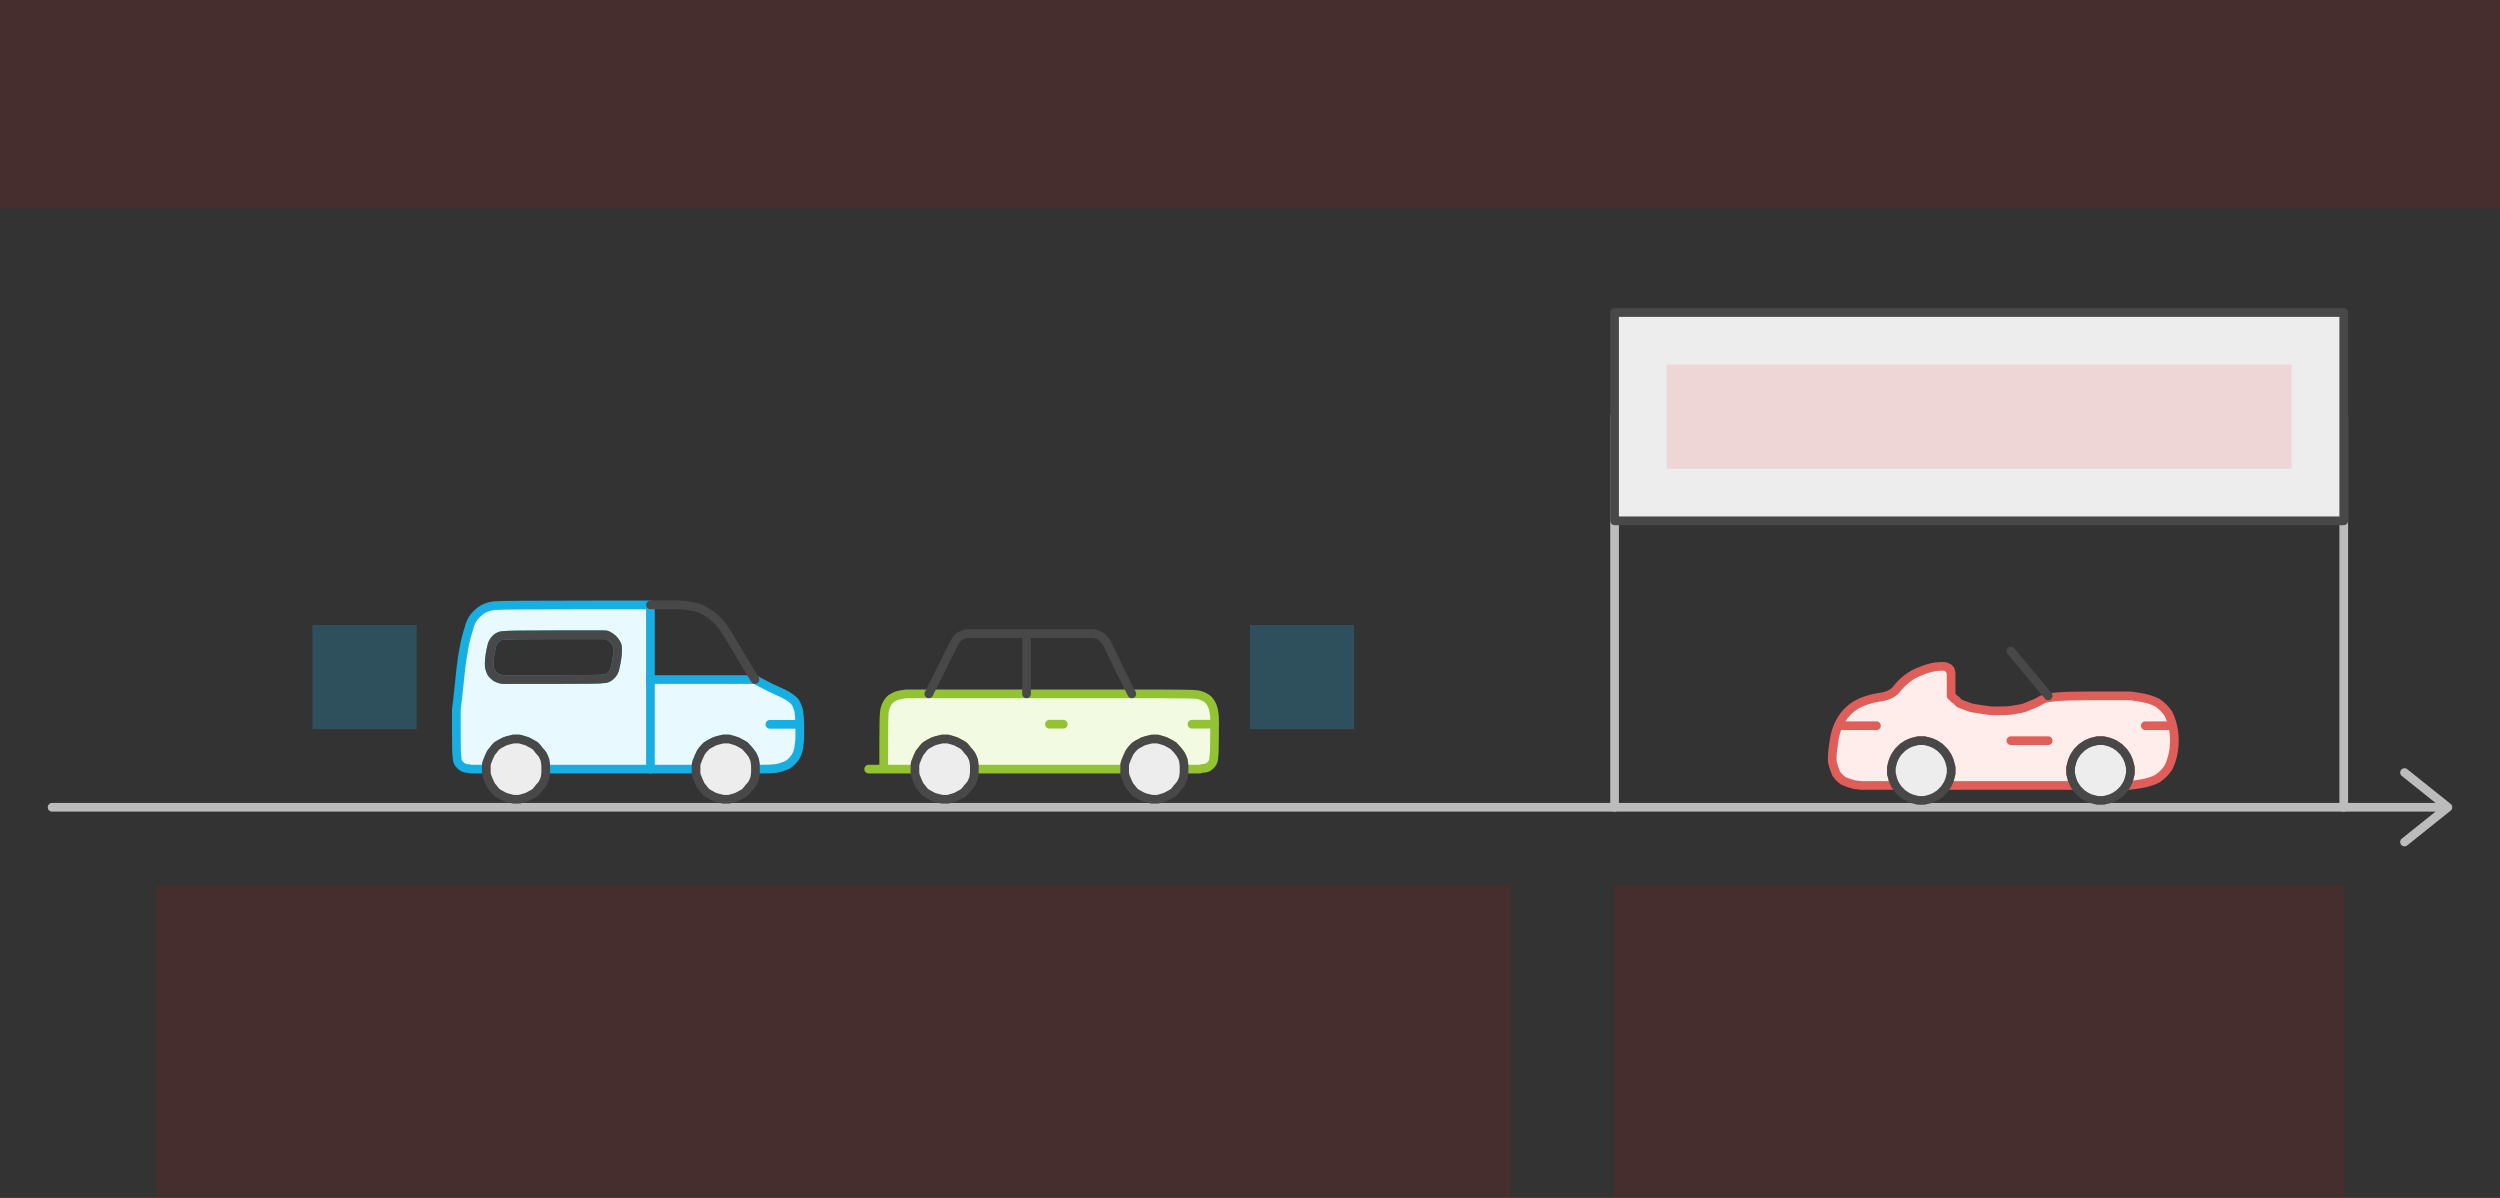 <svg width="576" height="276" viewBox="0 0 576 276" fill="none" xmlns="http://www.w3.org/2000/svg">
<rect x="0" y="0" width="576" height="276" fill="#333333" stroke="none"/>
<g id="race-cars--family--2" clip-path="url(#clip0_1373_2754)">
<g id="lines">
<g id="g-3">
<g id="cu">
<g id="Vector">
<path fill-rule="evenodd" clip-rule="evenodd" d="M175.658 177.21C176.805 177.21 177.894 177.153 178.926 177.038C179.958 176.809 180.818 176.522 181.506 176.178C182.194 175.719 182.768 175.146 183.226 174.458C183.685 173.77 183.972 172.91 184.086 171.878L184.258 170.33V167.75C184.258 167.445 184.257 167.159 184.253 166.89C184.236 165.642 184.181 164.782 184.086 164.31C184.086 163.851 183.972 163.393 183.742 162.934C183.628 162.475 183.398 162.017 183.054 161.558C181.585 160.089 179.371 159.329 177.55 158.462L173.938 156.57H149.858V139.37H136.098C122.338 139.37 114.942 139.427 113.91 139.542C112.878 139.657 111.961 139.943 111.158 140.402C110.47 140.861 109.84 141.434 109.266 142.122C108.693 142.81 108.292 143.67 108.062 144.702C106.104 150.576 105.994 157.341 105.138 163.45V168.61C105.138 172.05 105.196 173.999 105.31 174.458C105.31 175.031 105.425 175.49 105.654 175.834C105.884 176.178 106.17 176.465 106.514 176.694C107.108 177.09 107.903 177.041 108.578 177.21H112.049V176.516C112.049 176.054 112.164 175.592 112.395 175.129C112.511 174.783 112.684 174.378 112.915 173.916C113.03 173.569 113.261 173.222 113.608 172.875C113.839 172.529 114.128 172.182 114.474 171.835C114.82 171.604 115.225 171.373 115.687 171.141C116.033 170.91 116.437 170.737 116.899 170.621L118.285 170.274H119.671C120.133 170.39 120.537 170.506 120.884 170.621C121.346 170.737 121.75 170.91 122.096 171.141C122.558 171.373 122.963 171.604 123.309 171.835C123.656 172.182 123.944 172.529 124.175 172.875C124.522 173.222 124.81 173.569 125.041 173.916C125.272 174.378 125.446 174.783 125.561 175.129C125.677 175.592 125.734 176.516 125.734 176.516V177.21H160.367V176.516C160.367 176.054 160.483 175.592 160.714 175.129C160.829 174.783 161.002 174.378 161.233 173.916C161.487 173.155 162.235 172.393 162.793 171.835C163.139 171.604 163.543 171.373 164.005 171.141C164.352 170.91 164.756 170.737 165.218 170.621L166.604 170.274H167.99C168.452 170.39 168.856 170.506 169.202 170.621C169.664 170.737 170.069 170.91 170.415 171.141C170.877 171.373 171.281 171.604 171.628 171.835C172.245 172.453 172.876 173.189 173.36 173.916C173.591 174.378 173.764 174.783 173.88 175.129C173.995 175.592 174.053 176.516 174.053 176.516V177.21H175.658ZM127.154 156.57H116.146C115.41 156.57 114.913 156.383 114.254 156.054C114.147 155.947 114.022 155.844 113.894 155.739C113.632 155.523 113.362 155.301 113.222 155.022C112.868 154.312 112.706 153.767 112.706 152.958C112.706 151.491 113.04 149.904 113.394 148.486C113.546 147.881 114.2 147.051 114.77 146.766C115.114 146.537 115.516 146.422 115.974 146.422C116.433 146.307 120.389 146.25 127.842 146.25H138.85C138.888 146.25 138.926 146.25 138.963 146.25C139.342 146.248 139.703 146.246 140.054 146.422C141.008 146.899 141.649 147.546 142.118 148.486C142.304 148.856 142.298 149.254 142.292 149.655C142.291 149.724 142.29 149.793 142.29 149.862C142.29 151.337 141.961 152.899 141.602 154.334C141.451 154.939 140.796 155.769 140.226 156.054C139.882 156.283 139.481 156.398 139.022 156.398C138.564 156.513 134.608 156.57 127.154 156.57Z" fill="#E8F9FF"/>
<path d="M184.253 166.89C184.257 167.159 184.258 167.445 184.258 167.75V170.33L184.086 171.878C183.972 172.91 183.685 173.77 183.226 174.458C182.768 175.146 182.194 175.719 181.506 176.178C180.818 176.522 179.958 176.809 178.926 177.038C177.894 177.153 176.805 177.21 175.658 177.21H174.053V176.516C174.053 176.516 173.995 175.592 173.88 175.129C173.764 174.783 173.591 174.378 173.36 173.916C172.876 173.189 172.245 172.453 171.628 171.835C171.281 171.604 170.877 171.373 170.415 171.141C170.069 170.91 169.664 170.737 169.202 170.621C168.856 170.506 168.452 170.39 167.99 170.274H166.604L165.218 170.621C164.756 170.737 164.352 170.91 164.005 171.141C163.543 171.373 163.139 171.604 162.793 171.835C162.235 172.393 161.487 173.155 161.233 173.916C161.002 174.378 160.829 174.783 160.714 175.129C160.483 175.592 160.367 176.054 160.367 176.516V177.21H125.734V176.516C125.734 176.516 125.677 175.592 125.561 175.129C125.446 174.783 125.272 174.378 125.041 173.916C124.81 173.569 124.522 173.222 124.175 172.875C123.944 172.529 123.656 172.182 123.309 171.835C122.963 171.604 122.558 171.373 122.096 171.141C121.75 170.91 121.346 170.737 120.884 170.621C120.537 170.506 120.133 170.39 119.671 170.274H118.285L116.899 170.621C116.437 170.737 116.033 170.91 115.687 171.141C115.225 171.373 114.82 171.604 114.474 171.835C114.128 172.182 113.839 172.529 113.608 172.875C113.261 173.222 113.03 173.569 112.915 173.916C112.684 174.378 112.511 174.783 112.395 175.129C112.164 175.592 112.049 176.054 112.049 176.516V177.21H108.578C107.903 177.041 107.108 177.09 106.514 176.694C106.17 176.465 105.884 176.178 105.654 175.834C105.425 175.49 105.31 175.031 105.31 174.458C105.196 173.999 105.138 172.05 105.138 168.61V163.45C105.994 157.341 106.104 150.576 108.062 144.702C108.292 143.67 108.693 142.81 109.266 142.122C109.84 141.434 110.47 140.861 111.158 140.402C111.961 139.943 112.878 139.657 113.91 139.542C114.942 139.427 122.338 139.37 136.098 139.37H149.858V156.57H173.938L177.55 158.462C179.371 159.329 181.585 160.089 183.054 161.558C183.398 162.017 183.628 162.475 183.742 162.934C183.972 163.393 184.086 163.851 184.086 164.31C184.181 164.782 184.236 165.642 184.253 166.89ZM184.253 166.89H184.258M116.146 156.57H127.154C134.608 156.57 138.564 156.513 139.022 156.398C139.481 156.398 139.882 156.283 140.226 156.054C140.796 155.769 141.451 154.939 141.602 154.334C141.961 152.899 142.29 151.337 142.29 149.862C142.29 149.793 142.291 149.724 142.292 149.655C142.298 149.254 142.304 148.856 142.118 148.486C141.649 147.546 141.008 146.899 140.054 146.422C139.703 146.246 139.342 146.248 138.963 146.25C138.926 146.25 138.888 146.25 138.85 146.25H127.842C120.389 146.25 116.433 146.307 115.974 146.422C115.516 146.422 115.114 146.537 114.77 146.766C114.2 147.051 113.546 147.881 113.394 148.486C113.04 149.904 112.706 151.491 112.706 152.958C112.706 153.767 112.868 154.312 113.222 155.022C113.362 155.301 113.632 155.523 113.894 155.739C114.022 155.844 114.147 155.947 114.254 156.054C114.913 156.383 115.41 156.57 116.146 156.57Z" stroke="#17AEE1" stroke-width="2" stroke-miterlimit="1.5" stroke-linecap="round" stroke-linejoin="round"/>
</g>
<path id="Vector_2" d="M149.858 177.21V156.57M184.258 166.89H184.253H177.378" stroke="#17AEE1" stroke-width="2" stroke-miterlimit="1.5" stroke-linecap="round" stroke-linejoin="round"/>
</g>
</g>
<g id="g-2">
<g id="cu_2">
<g id="Vector_3">
<path d="M210.799 177.21H203.603V171.141C203.603 167.096 203.661 164.668 203.776 163.859C203.892 163.165 204.123 162.53 204.469 161.952C204.816 161.374 205.22 160.969 205.682 160.738C206.26 160.391 206.895 160.16 207.588 160.044L208.8 159.871H211.399H213.997H260.771H267.701C272.32 159.871 275.035 159.929 275.843 160.044C276.536 160.16 277.171 160.391 277.749 160.738C278.211 160.969 278.615 161.374 278.961 161.952C279.308 162.53 279.539 163.165 279.654 163.859L279.827 165.073V166.859V169.407C279.827 172.297 279.77 173.973 279.654 174.436C279.654 175.014 279.539 175.476 279.308 175.823C279.077 176.17 278.788 176.459 278.442 176.69C278.095 176.921 277.633 177.037 277.056 177.037L276.363 177.21H274.63H272.804V176.516C272.804 176.516 272.746 175.592 272.63 175.129C272.515 174.783 272.342 174.378 272.111 173.916C271.626 173.189 270.996 172.453 270.378 171.835C270.032 171.604 269.628 171.373 269.166 171.141C268.819 170.91 268.415 170.737 267.953 170.621C267.606 170.506 267.202 170.39 266.74 170.274H265.354L263.968 170.621C263.507 170.737 263.102 170.91 262.756 171.141C262.294 171.373 261.89 171.604 261.543 171.835C260.985 172.393 260.237 173.155 259.984 173.916C259.753 174.378 259.58 174.783 259.464 175.129C259.233 175.592 259.118 176.054 259.118 176.516V177.21H224.485V176.516C224.485 176.516 224.427 175.592 224.312 175.129C224.196 174.783 224.023 174.378 223.792 173.916C223.561 173.569 223.272 173.222 222.926 172.875C222.695 172.528 222.406 172.182 222.06 171.835C221.713 171.604 221.309 171.373 220.847 171.141C220.501 170.91 220.096 170.737 219.634 170.621C219.288 170.506 218.884 170.39 218.422 170.274H217.036L215.65 170.621C215.188 170.737 214.784 170.91 214.437 171.141C213.975 171.373 213.571 171.604 213.225 171.835C212.878 172.182 212.589 172.528 212.358 172.875C212.012 173.222 211.781 173.569 211.665 173.916C211.434 174.378 211.261 174.783 211.146 175.129C210.915 175.592 210.799 176.054 210.799 176.516V177.21Z" fill="#F2FAE1"/>
<path d="M210.799 177.21H200.138M210.799 177.21V176.516C210.799 176.054 210.915 175.592 211.146 175.129C211.261 174.783 211.434 174.378 211.665 173.916C211.781 173.569 212.012 173.222 212.358 172.875C212.589 172.528 212.878 172.182 213.225 171.835C213.571 171.604 213.975 171.373 214.437 171.141C214.784 170.91 215.188 170.737 215.65 170.621M210.799 177.21H203.603M203.603 177.21C203.603 175.129 203.603 173.106 203.603 171.141M203.603 177.21V171.141M203.603 171.141C203.603 167.096 203.661 164.668 203.776 163.859C203.892 163.165 204.123 162.53 204.469 161.952C204.816 161.374 205.22 160.969 205.682 160.738C206.26 160.391 206.895 160.16 207.588 160.044M207.588 160.044C208.396 159.929 208.8 159.871 208.8 159.871M207.588 160.044L208.8 159.871M208.8 159.871C208.8 159.871 209.667 159.871 211.399 159.871M208.8 159.871H211.399M211.399 159.871C213.131 159.871 213.997 159.871 213.997 159.871M211.399 159.871H213.997M213.997 159.871H260.771M260.771 159.871C260.771 159.871 263.081 159.871 267.701 159.871M260.771 159.871H267.701M267.701 159.871C272.32 159.871 275.035 159.929 275.843 160.044C276.536 160.16 277.171 160.391 277.749 160.738C278.211 160.969 278.615 161.374 278.961 161.952C279.308 162.53 279.539 163.165 279.654 163.859M279.654 163.859C279.77 164.668 279.827 165.073 279.827 165.073M279.654 163.859L279.827 165.073M279.827 165.073C279.827 165.073 279.827 165.668 279.827 166.859M279.827 165.073V166.859M279.827 169.407C279.827 172.297 279.77 173.973 279.654 174.436C279.654 175.014 279.539 175.476 279.308 175.823C279.077 176.17 278.788 176.459 278.442 176.69C278.095 176.921 277.633 177.037 277.056 177.037M279.827 169.407C279.827 168.373 279.827 167.523 279.827 166.859M279.827 169.407V166.859M277.056 177.037C276.594 177.152 276.363 177.21 276.363 177.21M277.056 177.037L276.363 177.21M276.363 177.21C276.363 177.21 275.785 177.21 274.63 177.21M276.363 177.21H274.63M274.63 177.21C274.053 177.21 273.381 177.21 272.804 177.21M274.63 177.21H272.804M272.804 177.21V176.516C272.804 176.516 272.746 175.592 272.63 175.129C272.515 174.783 272.342 174.378 272.111 173.916C271.626 173.189 270.996 172.453 270.378 171.835C270.032 171.604 269.628 171.373 269.166 171.141C268.819 170.91 268.415 170.737 267.953 170.621C267.606 170.506 267.202 170.39 266.74 170.274M263.968 170.621C263.507 170.737 263.102 170.91 262.756 171.141C262.294 171.373 261.89 171.604 261.543 171.835C260.985 172.393 260.237 173.155 259.984 173.916C259.753 174.378 259.58 174.783 259.464 175.129C259.233 175.592 259.118 176.054 259.118 176.516V177.21H224.485V176.516C224.485 176.516 224.427 175.592 224.312 175.129C224.196 174.783 224.023 174.378 223.792 173.916C223.561 173.569 223.272 173.222 222.926 172.875C222.695 172.528 222.406 172.182 222.06 171.835C221.713 171.604 221.309 171.373 220.847 171.141C220.501 170.91 220.096 170.737 219.634 170.621C219.288 170.506 218.884 170.39 218.422 170.274M263.968 170.621C264.43 170.506 264.892 170.39 265.354 170.274M263.968 170.621L265.354 170.274M265.354 170.274C265.816 170.274 266.278 170.274 266.74 170.274M265.354 170.274H266.74M215.65 170.621C216.112 170.506 216.574 170.39 217.036 170.274M215.65 170.621L217.036 170.274M217.036 170.274C217.498 170.274 217.96 170.274 218.422 170.274M217.036 170.274H218.422" stroke="#93C332" stroke-width="2" stroke-miterlimit="1.5" stroke-linecap="round" stroke-linejoin="round"/>
</g>
<path id="Vector_4" d="M241.797 166.859H244.988M279.827 166.859H274.63" stroke="#93C332" stroke-width="2" stroke-miterlimit="1.5" stroke-linecap="round" stroke-linejoin="round"/>
</g>
</g>
<g id="g-1">
<g id="cu_3">
<g id="Vector_5">
<path d="M448.679 180.971H477.93V180.799C477.7 180.34 477.528 179.939 477.413 179.595L477.069 178.218V176.842L477.413 175.465C477.528 175.121 477.7 174.719 477.93 174.261L478.618 173.228L479.65 172.196L480.682 171.508C481.141 171.278 481.543 171.106 481.887 170.991L483.263 170.647H484.64L486.016 170.991C486.361 171.106 486.762 171.278 487.221 171.508L488.253 172.196L489.286 173.228L489.974 174.261C490.203 174.719 490.375 175.121 490.49 175.465L490.834 176.842V177.53V178.218L490.49 179.595C490.375 179.939 490.203 180.34 489.974 180.799V180.971H490.318C490.662 180.971 491.58 180.856 493.071 180.627C494.562 180.398 495.881 179.996 497.028 179.422C498.061 178.734 498.921 177.874 499.609 176.842C500.183 175.694 500.584 174.375 500.814 172.884C501.043 171.393 501.043 169.902 500.814 168.411C500.584 166.919 500.183 165.6 499.609 164.453C498.921 163.421 498.061 162.56 497.028 161.872C495.881 161.299 494.562 160.897 493.071 160.668L490.834 160.324H481.371C475.062 160.324 471.449 160.61 470.531 161.184C469.613 161.757 468.638 162.216 467.606 162.56C466.688 163.019 465.713 163.306 464.681 163.421C463.648 163.65 462.559 163.765 461.412 163.765H458.659C457.741 163.65 456.938 163.535 456.25 163.421C455.447 163.306 454.759 163.191 454.185 163.077C453.497 162.847 452.866 162.618 452.292 162.388L451.432 162.044L451.26 161.872L450.744 161.356C450.629 161.241 450.457 161.127 450.228 161.012C450.113 160.782 449.941 160.61 449.711 160.496L449.539 160.324V157.743V154.99C449.539 154.875 449.482 154.76 449.367 154.646V154.301C449.253 154.301 449.138 154.244 449.023 154.129V153.957L448.335 153.613C447.991 153.499 447.188 153.499 445.926 153.613C444.664 153.843 443.517 154.187 442.485 154.646C441.452 154.99 440.42 155.563 439.388 156.366C438.47 157.054 437.667 157.857 436.979 158.775C436.176 159.807 434.799 160.438 432.849 160.668C430.785 161.012 429.064 161.585 427.688 162.388C426.196 163.306 425.049 164.453 424.246 165.83C423.329 167.321 422.755 169.041 422.526 170.991C422.182 173.056 422.067 174.605 422.182 175.637C422.411 176.555 422.698 177.415 423.042 178.218C423.501 178.906 424.074 179.48 424.762 179.939C425.565 180.283 426.426 180.57 427.343 180.799L428.892 180.971H432.849H436.635V180.799C436.405 180.34 436.233 179.939 436.119 179.595L435.774 178.218V176.842L436.119 175.465C436.233 175.121 436.405 174.719 436.635 174.261L437.323 173.228L438.355 172.196L439.388 171.508C439.847 171.278 440.248 171.106 440.592 170.991L441.969 170.647H443.345L444.722 170.991C445.066 171.106 445.467 171.278 445.926 171.508L446.958 172.196L447.991 173.228L448.679 174.261C448.908 174.719 449.081 175.121 449.195 175.465L449.539 176.842V177.53V178.218L449.195 179.595C449.081 179.939 448.908 180.34 448.679 180.799V180.971Z" fill="#FFEDEB"/>
<path d="M489.974 180.971C490.089 180.971 490.203 180.971 490.318 180.971M489.974 180.971V180.799C490.203 180.34 490.375 179.939 490.49 179.595M489.974 180.971H490.318M490.318 180.971C490.662 180.971 491.58 180.856 493.071 180.627C494.562 180.398 495.881 179.996 497.028 179.422C498.061 178.734 498.921 177.874 499.609 176.842C500.183 175.694 500.584 174.375 500.814 172.884C501.043 171.393 501.043 169.902 500.814 168.411C500.584 166.919 500.183 165.6 499.609 164.453C498.921 163.421 498.061 162.56 497.028 161.872C495.881 161.299 494.562 160.897 493.071 160.668M493.071 160.668C491.58 160.438 490.834 160.324 490.834 160.324M493.071 160.668L490.834 160.324M490.834 160.324C490.834 160.324 487.68 160.324 481.371 160.324M490.834 160.324H481.371M481.371 160.324C475.062 160.324 471.449 160.61 470.531 161.184C469.613 161.757 468.638 162.216 467.606 162.56C466.688 163.019 465.713 163.306 464.681 163.421C463.648 163.65 462.559 163.765 461.412 163.765M461.412 163.765C460.379 163.765 459.462 163.765 458.659 163.765M461.412 163.765H458.659M458.659 163.765C457.741 163.65 456.938 163.535 456.25 163.421C455.447 163.306 454.759 163.191 454.185 163.077C453.497 162.847 452.866 162.618 452.292 162.388M452.292 162.388C451.719 162.159 451.432 162.044 451.432 162.044M452.292 162.388L451.432 162.044M451.432 162.044C451.432 162.044 451.375 161.987 451.26 161.872M451.432 162.044L451.26 161.872M451.26 161.872C451.031 161.643 450.858 161.471 450.744 161.356M451.26 161.872L450.744 161.356M450.744 161.356C450.629 161.241 450.457 161.127 450.228 161.012C450.113 160.782 449.941 160.61 449.711 160.496M449.711 160.496C449.597 160.381 449.539 160.324 449.539 160.324M449.711 160.496L449.539 160.324M449.539 160.324C449.539 160.324 449.539 159.463 449.539 157.743M449.539 160.324V157.743M449.539 157.743C449.539 156.022 449.539 155.104 449.539 154.99M449.539 157.743V154.99M449.539 154.99C449.539 154.875 449.482 154.76 449.367 154.646M449.367 154.646C449.367 154.531 449.367 154.416 449.367 154.301M449.367 154.646V154.301M449.367 154.301C449.253 154.301 449.138 154.244 449.023 154.129M449.023 154.129C449.023 154.015 449.023 153.957 449.023 153.957M449.023 154.129V153.957M449.023 153.957C449.023 153.957 448.794 153.843 448.335 153.613M449.023 153.957L448.335 153.613M448.335 153.613C447.991 153.499 447.188 153.499 445.926 153.613C444.664 153.843 443.517 154.187 442.485 154.646C441.452 154.99 440.42 155.563 439.388 156.366C438.47 157.054 437.667 157.857 436.979 158.775C436.176 159.807 434.799 160.438 432.849 160.668C430.785 161.012 429.064 161.585 427.688 162.388C426.196 163.306 425.049 164.453 424.246 165.83C423.329 167.321 422.755 169.041 422.526 170.991C422.182 173.056 422.067 174.605 422.182 175.637C422.411 176.555 422.698 177.415 423.042 178.218C423.501 178.906 424.074 179.48 424.762 179.939C425.565 180.283 426.426 180.57 427.343 180.799M427.343 180.799C428.376 180.914 428.892 180.971 428.892 180.971M427.343 180.799L428.892 180.971M428.892 180.971C428.892 180.971 430.211 180.971 432.849 180.971M428.892 180.971H432.849M432.849 180.971C434.111 180.971 435.373 180.971 436.635 180.971M432.849 180.971H436.635M436.635 180.971V180.799C436.405 180.34 436.233 179.939 436.119 179.595M490.834 177.53C490.834 177.759 490.834 177.989 490.834 178.218M490.834 177.53C490.834 177.3 490.834 177.071 490.834 176.842M490.834 177.53V176.842M490.834 177.53V178.218M490.834 178.218C490.719 178.677 490.605 179.136 490.49 179.595M490.834 178.218L490.49 179.595M477.413 179.595C477.528 179.939 477.7 180.34 477.93 180.799V180.971H448.679V180.799C448.908 180.34 449.081 179.939 449.195 179.595M477.413 179.595C477.299 179.136 477.184 178.677 477.069 178.218M477.413 179.595L477.069 178.218M477.069 178.218C477.069 177.759 477.069 177.3 477.069 176.842M477.069 178.218V176.842M477.069 176.842C477.184 176.383 477.299 175.924 477.413 175.465M477.069 176.842L477.413 175.465M477.413 175.465C477.528 175.121 477.7 174.719 477.93 174.261M477.93 174.261C478.159 173.917 478.388 173.572 478.618 173.228M477.93 174.261L478.618 173.228M478.618 173.228C478.962 172.884 479.306 172.54 479.65 172.196M478.618 173.228L479.65 172.196M479.65 172.196C479.994 171.966 480.338 171.737 480.682 171.508M479.65 172.196L480.682 171.508M480.682 171.508C481.141 171.278 481.543 171.106 481.887 170.991M481.887 170.991C482.346 170.877 482.805 170.762 483.263 170.647M481.887 170.991L483.263 170.647M483.263 170.647C483.722 170.647 484.181 170.647 484.64 170.647M483.263 170.647H484.64M484.64 170.647C485.099 170.762 485.558 170.877 486.016 170.991M484.64 170.647L486.016 170.991M486.016 170.991C486.361 171.106 486.762 171.278 487.221 171.508M487.221 171.508C487.565 171.737 487.909 171.966 488.253 172.196M487.221 171.508L488.253 172.196M488.253 172.196C488.597 172.54 488.941 172.884 489.286 173.228M488.253 172.196L489.286 173.228M489.286 173.228C489.515 173.572 489.744 173.917 489.974 174.261M489.286 173.228L489.974 174.261M489.974 174.261C490.203 174.719 490.375 175.121 490.49 175.465M490.49 175.465C490.605 175.924 490.719 176.383 490.834 176.842M490.49 175.465L490.834 176.842M449.539 177.53C449.539 177.759 449.539 177.989 449.539 178.218M449.539 177.53C449.539 177.3 449.539 177.071 449.539 176.842M449.539 177.53V176.842M449.539 177.53V178.218M449.539 178.218C449.425 178.677 449.31 179.136 449.195 179.595M449.539 178.218L449.195 179.595M436.119 179.595C436.004 179.136 435.889 178.677 435.774 178.218M436.119 179.595L435.774 178.218M435.774 178.218C435.774 177.759 435.774 177.3 435.774 176.842M435.774 178.218V176.842M435.774 176.842C435.889 176.383 436.004 175.924 436.119 175.465M435.774 176.842L436.119 175.465M436.119 175.465C436.233 175.121 436.405 174.719 436.635 174.261M436.635 174.261C436.864 173.917 437.094 173.572 437.323 173.228M436.635 174.261L437.323 173.228M437.323 173.228C437.667 172.884 438.011 172.54 438.355 172.196M437.323 173.228L438.355 172.196M438.355 172.196C438.699 171.966 439.044 171.737 439.388 171.508M438.355 172.196L439.388 171.508M439.388 171.508C439.847 171.278 440.248 171.106 440.592 170.991M440.592 170.991C441.051 170.877 441.51 170.762 441.969 170.647M440.592 170.991L441.969 170.647M441.969 170.647C442.427 170.647 442.886 170.647 443.345 170.647M441.969 170.647H443.345M443.345 170.647C443.804 170.762 444.263 170.877 444.722 170.991M443.345 170.647L444.722 170.991M444.722 170.991C445.066 171.106 445.467 171.278 445.926 171.508M445.926 171.508C446.27 171.737 446.614 171.966 446.958 172.196M445.926 171.508L446.958 172.196M446.958 172.196C447.303 172.54 447.647 172.884 447.991 173.228M446.958 172.196L447.991 173.228M447.991 173.228C448.22 173.572 448.45 173.917 448.679 174.261M447.991 173.228L448.679 174.261M448.679 174.261C448.908 174.719 449.081 175.121 449.195 175.465M449.195 175.465C449.31 175.924 449.425 176.383 449.539 176.842M449.195 175.465L449.539 176.842" stroke="#DF5E59" stroke-width="2" stroke-miterlimit="1.5" stroke-linecap="round" stroke-linejoin="round"/>
</g>
<path id="Vector_6" d="M499.437 167.206H494.275M471.907 170.647H463.304M423.902 167.206H432.333" stroke="#DF5E59" stroke-width="2" stroke-miterlimit="1.5" stroke-linecap="round" stroke-linejoin="round"/>
</g>
</g>
<g id="g-0">
<path id="line" d="M372 96V186M540 96V186" stroke="#BCBCBC" stroke-width="2" stroke-miterlimit="1.5" stroke-linecap="round" stroke-linejoin="round"/>
<path id="line_2" d="M564 186H264.5H12M564 186C564 186 562.333 187.333 559 190C557.333 191.333 555.667 192.667 554 194M564 186C564 186 562.333 184.667 559 182C557.333 180.667 555.667 179.333 554 178" stroke="#BCBCBC" stroke-width="2" stroke-miterlimit="1.5" stroke-linecap="round" stroke-linejoin="round"/>
<path id="Vector_7" fill-rule="evenodd" clip-rule="evenodd" d="M372 72C372 80 372 96 372 120C372 120 442 120 540 120C540 120 540 104 540 72C466.481 72 396.481 72 372 72Z" fill="#EDEDED" stroke="#484848" stroke-width="2" stroke-miterlimit="1.5" stroke-linecap="round" stroke-linejoin="round"/>
<g id="cu_4">
<path id="Vector_8" fill-rule="evenodd" clip-rule="evenodd" d="M490.834 177.53C490.834 177.759 490.834 177.989 490.834 178.218C490.719 178.677 490.605 179.136 490.49 179.595C490.375 179.939 490.203 180.34 489.974 180.799C489.744 181.143 489.515 181.487 489.286 181.831C488.941 182.175 488.597 182.52 488.253 182.864C487.909 183.093 487.565 183.323 487.221 183.552C486.762 183.781 486.361 183.953 486.016 184.068C485.558 184.183 485.099 184.298 484.64 184.412C484.181 184.412 483.722 184.412 483.263 184.412C482.805 184.298 482.346 184.183 481.887 184.068C481.543 183.953 481.141 183.781 480.683 183.552C480.338 183.323 479.994 183.093 479.65 182.864C479.306 182.52 478.962 182.175 478.618 181.831C478.388 181.487 478.159 181.143 477.93 180.799C477.7 180.34 477.528 179.939 477.413 179.595C477.299 179.136 477.184 178.677 477.069 178.218C477.069 177.759 477.069 177.3 477.069 176.842C477.184 176.383 477.299 175.924 477.413 175.465C477.528 175.121 477.7 174.719 477.93 174.261C478.159 173.917 478.388 173.572 478.618 173.228C478.962 172.884 479.306 172.54 479.65 172.196C479.994 171.966 480.338 171.737 480.683 171.508C481.141 171.278 481.543 171.106 481.887 170.991C482.346 170.877 482.805 170.762 483.263 170.647C483.722 170.647 484.181 170.647 484.64 170.647C485.099 170.762 485.558 170.877 486.016 170.991C486.361 171.106 486.762 171.278 487.221 171.508C487.565 171.737 487.909 171.966 488.253 172.196C488.597 172.54 488.941 172.884 489.286 173.228C489.515 173.572 489.744 173.917 489.974 174.261C490.203 174.719 490.375 175.121 490.49 175.465C490.605 175.924 490.719 176.383 490.834 176.842C490.834 177.071 490.834 177.3 490.834 177.53Z" fill="#EDEDED" stroke="#484848" stroke-width="2" stroke-miterlimit="1.5" stroke-linecap="round" stroke-linejoin="round"/>
<path id="Vector_9" fill-rule="evenodd" clip-rule="evenodd" d="M449.539 177.53C449.539 177.759 449.539 177.989 449.539 178.218C449.425 178.677 449.31 179.136 449.195 179.595C449.081 179.939 448.908 180.34 448.679 180.799C448.45 181.143 448.22 181.487 447.991 181.831C447.647 182.175 447.303 182.52 446.958 182.864C446.614 183.093 446.27 183.323 445.926 183.552C445.467 183.781 445.066 183.953 444.722 184.068C444.263 184.183 443.804 184.298 443.345 184.412C442.886 184.412 442.427 184.412 441.969 184.412C441.51 184.298 441.051 184.183 440.592 184.068C440.248 183.953 439.847 183.781 439.388 183.552C439.044 183.323 438.699 183.093 438.355 182.864C438.011 182.52 437.667 182.175 437.323 181.831C437.094 181.487 436.864 181.143 436.635 180.799C436.405 180.34 436.233 179.939 436.119 179.595C436.004 179.136 435.889 178.677 435.774 178.218C435.774 177.759 435.774 177.3 435.774 176.842C435.889 176.383 436.004 175.924 436.119 175.465C436.233 175.121 436.405 174.719 436.635 174.261C436.864 173.917 437.094 173.572 437.323 173.228C437.667 172.884 438.011 172.54 438.355 172.196C438.699 171.966 439.044 171.737 439.388 171.508C439.847 171.278 440.248 171.106 440.592 170.991C441.051 170.877 441.51 170.762 441.969 170.647C442.427 170.647 442.886 170.647 443.345 170.647C443.804 170.762 444.263 170.877 444.722 170.991C445.066 171.106 445.467 171.278 445.926 171.508C446.27 171.737 446.614 171.966 446.958 172.196C447.303 172.54 447.647 172.884 447.991 173.228C448.22 173.572 448.45 173.917 448.679 174.261C448.908 174.719 449.081 175.121 449.195 175.465C449.31 175.924 449.425 176.383 449.539 176.842C449.539 177.071 449.539 177.3 449.539 177.53Z" fill="#EDEDED" stroke="#484848" stroke-width="2" stroke-miterlimit="1.5" stroke-linecap="round" stroke-linejoin="round"/>
<path id="line_3" d="M471.907 160.324L463.304 150" stroke="#484848" stroke-width="2" stroke-miterlimit="1.5" stroke-linecap="round" stroke-linejoin="round"/>
</g>
<g id="cu_5">
<g id="Vector_10">
<path d="M125.734 177.903C125.734 177.903 125.677 178.828 125.561 179.291C125.446 179.637 125.272 180.042 125.041 180.504C124.81 180.851 124.522 181.198 124.175 181.545C123.944 181.891 123.656 182.238 123.309 182.585C122.963 182.816 122.558 183.047 122.096 183.279C121.75 183.51 121.346 183.683 120.884 183.799C120.537 183.914 120.133 184.03 119.671 184.145H118.285L116.899 183.799C116.437 183.683 116.033 183.51 115.687 183.279C115.225 183.047 114.82 182.816 114.474 182.585C114.128 182.238 113.839 181.891 113.608 181.545C113.261 181.198 113.03 180.851 112.915 180.504C112.684 180.042 112.511 179.637 112.395 179.291C112.164 178.828 112.049 178.366 112.049 177.903V177.21V176.516C112.049 176.054 112.164 175.592 112.395 175.129C112.511 174.783 112.684 174.378 112.915 173.916C113.03 173.569 113.261 173.222 113.608 172.875C113.839 172.528 114.128 172.182 114.474 171.835C114.82 171.604 115.225 171.373 115.687 171.141C116.033 170.91 116.437 170.737 116.899 170.621L118.285 170.274H119.671C120.133 170.39 120.537 170.506 120.884 170.621C121.346 170.737 121.75 170.91 122.096 171.141C122.558 171.373 122.963 171.604 123.309 171.835C123.656 172.182 123.944 172.528 124.175 172.875C124.522 173.222 124.81 173.569 125.041 173.916C125.272 174.378 125.446 174.783 125.561 175.129C125.677 175.592 125.734 176.516 125.734 176.516V177.21V177.903Z" fill="#EDEDED"/>
<path d="M119.671 184.145C120.133 184.03 120.537 183.914 120.884 183.799C121.346 183.683 121.75 183.51 122.096 183.279C122.558 183.047 122.963 182.816 123.309 182.585C123.656 182.238 123.944 181.891 124.175 181.545C124.522 181.198 124.81 180.851 125.041 180.504C125.272 180.042 125.446 179.637 125.561 179.291C125.677 178.828 125.734 177.903 125.734 177.903V177.21V176.516C125.734 176.516 125.677 175.592 125.561 175.129C125.446 174.783 125.272 174.378 125.041 173.916C124.81 173.569 124.522 173.222 124.175 172.875C123.944 172.528 123.656 172.182 123.309 171.835C122.963 171.604 122.558 171.373 122.096 171.141C121.75 170.91 121.346 170.737 120.884 170.621C120.537 170.506 120.133 170.39 119.671 170.274M119.671 184.145C119.209 184.145 118.747 184.145 118.285 184.145M119.671 184.145H118.285M118.285 184.145C117.823 184.03 117.361 183.914 116.899 183.799M118.285 184.145L116.899 183.799M116.899 183.799C116.437 183.683 116.033 183.51 115.687 183.279C115.225 183.047 114.82 182.816 114.474 182.585C114.128 182.238 113.839 181.891 113.608 181.545C113.261 181.198 113.03 180.851 112.915 180.504C112.684 180.042 112.511 179.637 112.395 179.291C112.164 178.828 112.049 178.366 112.049 177.903M112.049 177.903C112.049 177.672 112.049 177.441 112.049 177.21M112.049 177.903V177.21M112.049 176.516C112.049 176.054 112.164 175.592 112.395 175.129C112.511 174.783 112.684 174.378 112.915 173.916C113.03 173.569 113.261 173.222 113.608 172.875C113.839 172.528 114.128 172.182 114.474 171.835C114.82 171.604 115.225 171.373 115.687 171.141C116.033 170.91 116.437 170.737 116.899 170.621M112.049 176.516C112.049 176.748 112.049 176.979 112.049 177.21M112.049 176.516V177.21M116.899 170.621C117.361 170.506 117.823 170.39 118.285 170.274M116.899 170.621L118.285 170.274M118.285 170.274C118.747 170.274 119.209 170.274 119.671 170.274M118.285 170.274H119.671" stroke="#484848" stroke-width="2" stroke-miterlimit="1.5" stroke-linecap="round" stroke-linejoin="round"/>
</g>
<g id="Vector_11">
<path d="M174.053 177.903C174.053 177.903 173.995 178.828 173.88 179.291C173.764 179.637 173.591 180.042 173.36 180.504C173.129 180.851 172.84 181.198 172.494 181.545C172.263 181.891 171.974 182.238 171.628 182.585C171.281 182.816 170.877 183.047 170.415 183.279C170.069 183.51 169.664 183.683 169.202 183.799C168.856 183.914 168.452 184.03 167.99 184.145H166.604L165.218 183.799C164.756 183.683 164.352 183.51 164.005 183.279C163.543 183.047 163.139 182.816 162.793 182.585C162.446 182.238 162.157 181.891 161.926 181.545C161.58 181.198 161.349 180.851 161.233 180.504C161.003 180.042 160.829 179.637 160.714 179.291C160.483 178.828 160.367 178.366 160.367 177.903V177.21V176.516C160.367 176.054 160.483 175.592 160.714 175.129C160.829 174.783 161.003 174.378 161.233 173.916C161.487 173.155 162.235 172.393 162.793 171.835C163.139 171.604 163.543 171.373 164.005 171.141C164.352 170.91 164.756 170.737 165.218 170.621L166.604 170.274H167.99C168.452 170.39 168.856 170.506 169.202 170.621C169.664 170.737 170.069 170.91 170.415 171.141C170.877 171.373 171.281 171.604 171.628 171.835C172.245 172.453 172.876 173.188 173.36 173.916C173.591 174.378 173.764 174.783 173.88 175.129C173.995 175.592 174.053 176.516 174.053 176.516V177.21V177.903Z" fill="#EDEDED"/>
<path d="M167.99 184.145C168.452 184.03 168.856 183.914 169.202 183.799C169.664 183.683 170.069 183.51 170.415 183.279C170.877 183.047 171.281 182.816 171.628 182.585C171.974 182.238 172.263 181.891 172.494 181.545C172.84 181.198 173.129 180.851 173.36 180.504C173.591 180.042 173.764 179.637 173.88 179.291C173.995 178.828 174.053 177.903 174.053 177.903V177.21V176.516C174.053 176.516 173.995 175.592 173.88 175.129C173.764 174.783 173.591 174.378 173.36 173.916C172.876 173.188 172.245 172.453 171.628 171.835C171.281 171.604 170.877 171.373 170.415 171.141C170.069 170.91 169.664 170.737 169.202 170.621C168.856 170.506 168.452 170.39 167.99 170.274M167.99 184.145C167.528 184.145 167.066 184.145 166.604 184.145M167.99 184.145H166.604M166.604 184.145C166.142 184.03 165.68 183.914 165.218 183.799M166.604 184.145L165.218 183.799M165.218 183.799C164.756 183.683 164.352 183.51 164.005 183.279C163.543 183.047 163.139 182.816 162.793 182.585C162.446 182.238 162.157 181.891 161.926 181.545C161.58 181.198 161.349 180.851 161.233 180.504C161.003 180.042 160.829 179.637 160.714 179.291C160.483 178.828 160.367 178.366 160.367 177.903M160.367 177.903C160.367 177.672 160.367 177.441 160.367 177.21M160.367 177.903V177.21M160.367 176.516C160.367 176.054 160.483 175.592 160.714 175.129C160.829 174.783 161.003 174.378 161.233 173.916C161.487 173.155 162.235 172.393 162.793 171.835C163.139 171.604 163.543 171.373 164.005 171.141C164.352 170.91 164.756 170.737 165.218 170.621M160.367 176.516C160.367 176.748 160.367 176.979 160.367 177.21M160.367 176.516V177.21M165.218 170.621C165.68 170.506 166.142 170.39 166.604 170.274M165.218 170.621L166.604 170.274M166.604 170.274C167.066 170.274 167.528 170.274 167.99 170.274M166.604 170.274H167.99" stroke="#484848" stroke-width="2" stroke-miterlimit="1.5" stroke-linecap="round" stroke-linejoin="round"/>
</g>
<path id="line_4" d="M127.154 156.57H116.146C115.41 156.57 114.913 156.383 114.254 156.054C113.927 155.727 113.43 155.437 113.222 155.022C112.868 154.312 112.706 153.767 112.706 152.958C112.706 151.491 113.04 149.904 113.394 148.486C113.546 147.881 114.2 147.051 114.77 146.766C115.114 146.537 115.516 146.422 115.974 146.422C116.433 146.307 120.389 146.25 127.842 146.25H138.85C139.27 146.25 139.668 146.229 140.054 146.422C141.008 146.899 141.649 147.546 142.118 148.486C142.336 148.92 142.29 149.391 142.29 149.862C142.29 151.337 141.961 152.899 141.602 154.334C141.451 154.939 140.796 155.769 140.226 156.054C139.882 156.283 139.481 156.398 139.022 156.398C138.564 156.513 134.608 156.57 127.154 156.57Z" stroke="#484848" stroke-width="2" stroke-miterlimit="1.5" stroke-linecap="round" stroke-linejoin="round"/>
<path id="line_5" d="M173.938 156.57L170.498 150.894C168.32 147.11 166.886 144.817 166.198 144.014C165.51 143.097 164.765 142.351 163.962 141.778C163.16 141.205 162.3 140.689 161.382 140.23C159.889 139.67 158.31 139.545 156.738 139.37H149.858" stroke="#484848" stroke-width="2" stroke-miterlimit="1.5" stroke-linecap="round" stroke-linejoin="round"/>
</g>
<g id="cu_6">
<path id="Vector_12" fill-rule="evenodd" clip-rule="evenodd" d="M224.485 177.903C224.485 177.903 224.427 178.828 224.312 179.291C224.196 179.637 224.023 180.042 223.792 180.504C223.561 180.851 223.272 181.198 222.926 181.545C222.695 181.891 222.406 182.238 222.06 182.585C221.713 182.816 221.309 183.047 220.847 183.279C220.501 183.51 220.096 183.683 219.634 183.799C219.288 183.914 218.884 184.03 218.422 184.145C217.96 184.145 217.498 184.145 217.036 184.145C216.574 184.03 216.112 183.914 215.65 183.799C215.188 183.683 214.784 183.51 214.437 183.279C213.975 183.047 213.571 182.816 213.225 182.585C212.878 182.238 212.589 181.891 212.358 181.545C212.012 181.198 211.781 180.851 211.665 180.504C211.434 180.042 211.261 179.637 211.146 179.291C210.915 178.828 210.799 178.366 210.799 177.903C210.799 177.441 210.799 176.979 210.799 176.516C210.799 176.054 210.915 175.592 211.146 175.129C211.261 174.783 211.434 174.378 211.665 173.916C211.781 173.569 212.012 173.222 212.358 172.875C212.589 172.528 212.878 172.182 213.225 171.835C213.571 171.604 213.975 171.373 214.437 171.141C214.784 170.91 215.188 170.737 215.65 170.621C216.112 170.506 216.574 170.39 217.036 170.274C217.498 170.274 217.96 170.274 218.422 170.274C218.884 170.39 219.288 170.506 219.634 170.621C220.096 170.737 220.501 170.91 220.847 171.141C221.309 171.373 221.713 171.604 222.06 171.835C222.406 172.182 222.695 172.528 222.926 172.875C223.272 173.222 223.561 173.569 223.792 173.916C224.023 174.378 224.196 174.783 224.312 175.129C224.427 175.592 224.485 176.516 224.485 176.516V177.903Z" fill="#EDEDED" stroke="#484848" stroke-width="2" stroke-miterlimit="1.5" stroke-linecap="round" stroke-linejoin="round"/>
<path id="Vector_13" fill-rule="evenodd" clip-rule="evenodd" d="M272.803 177.903C272.803 177.903 272.746 178.828 272.63 179.291C272.515 179.637 272.342 180.042 272.111 180.504C271.88 180.851 271.591 181.198 271.244 181.545C271.013 181.891 270.725 182.238 270.378 182.585C270.032 182.816 269.627 183.047 269.166 183.279C268.819 183.51 268.415 183.683 267.953 183.799C267.606 183.914 267.202 184.03 266.74 184.145C266.278 184.145 265.816 184.145 265.354 184.145C264.892 184.03 264.43 183.914 263.968 183.799C263.506 183.683 263.102 183.51 262.756 183.279C262.294 183.047 261.89 182.816 261.543 182.585C261.197 182.238 260.908 181.891 260.677 181.545C260.33 181.198 260.099 180.851 259.984 180.504C259.753 180.042 259.58 179.637 259.464 179.291C259.233 178.828 259.118 178.366 259.118 177.903C259.118 177.441 259.118 176.979 259.118 176.516C259.118 176.054 259.233 175.592 259.464 175.129C259.58 174.783 259.753 174.378 259.984 173.916C260.237 173.155 260.985 172.393 261.543 171.835C261.89 171.604 262.294 171.373 262.756 171.141C263.102 170.91 263.506 170.737 263.968 170.621C264.43 170.506 264.892 170.39 265.354 170.274C265.816 170.274 266.278 170.274 266.74 170.274C267.202 170.39 267.606 170.506 267.953 170.621C268.415 170.737 268.819 170.91 269.166 171.141C269.627 171.373 270.032 171.604 270.378 171.835C270.996 172.453 271.626 173.188 272.111 173.916C272.342 174.378 272.515 174.783 272.63 175.129C272.746 175.592 272.803 176.516 272.803 176.516V177.903Z" fill="#EDEDED" stroke="#484848" stroke-width="2" stroke-miterlimit="1.5" stroke-linecap="round" stroke-linejoin="round"/>
<path id="line_6" d="M213.997 159.871C213.997 159.871 214.979 157.906 216.942 153.976C218.906 149.93 220.003 147.792 220.234 147.56C220.465 147.214 220.696 146.925 220.927 146.694C221.158 146.578 221.389 146.462 221.62 146.347C221.966 146.231 222.255 146.116 222.486 146C222.833 146 223.006 146 223.006 146C223.006 146 227.799 146 237.384 146C246.97 146 251.936 146 252.283 146C252.514 146.116 252.802 146.231 253.149 146.347C253.38 146.462 253.611 146.578 253.842 146.694C254.073 146.925 254.304 147.214 254.535 147.56C254.766 147.792 254.881 147.907 254.881 147.907C254.881 147.907 255.863 149.93 257.826 153.976C259.79 157.906 260.771 159.871 260.771 159.871M236.518 146V159.871" stroke="#484848" stroke-width="2" stroke-miterlimit="1.5" stroke-linecap="round" stroke-linejoin="round"/>
</g>
</g>
</g>
<path id="tx-ct-c" d="M36 204H348V276H36V204Z" fill="#FF0000" fill-opacity="0.1"/>
<path id="tx-ct-b" d="M372 204H540V276H372V204Z" fill="#FF0000" fill-opacity="0.1"/>
<path id="tx-cc-a" d="M384 84H528V108H384V84Z" fill="#FF0000" fill-opacity="0.1"/>
<path id="tx-cb-title" d="M0 0L576 0V48L0 48L0 0Z" fill="#FF0000" fill-opacity="0.1"/>
<rect id="bt-cc-remove-1" x="72" y="144" width="24" height="24" fill="#1AC6FF" fill-opacity="0.2"/>
<rect id="bt-cc-add-1" x="288" y="144" width="24" height="24" fill="#1AC6FF" fill-opacity="0.2"/>
</g>
<defs>
<clipPath id="clip0_1373_2754">
<rect width="576" height="276" fill="white"/>
</clipPath>
</defs>
</svg>
